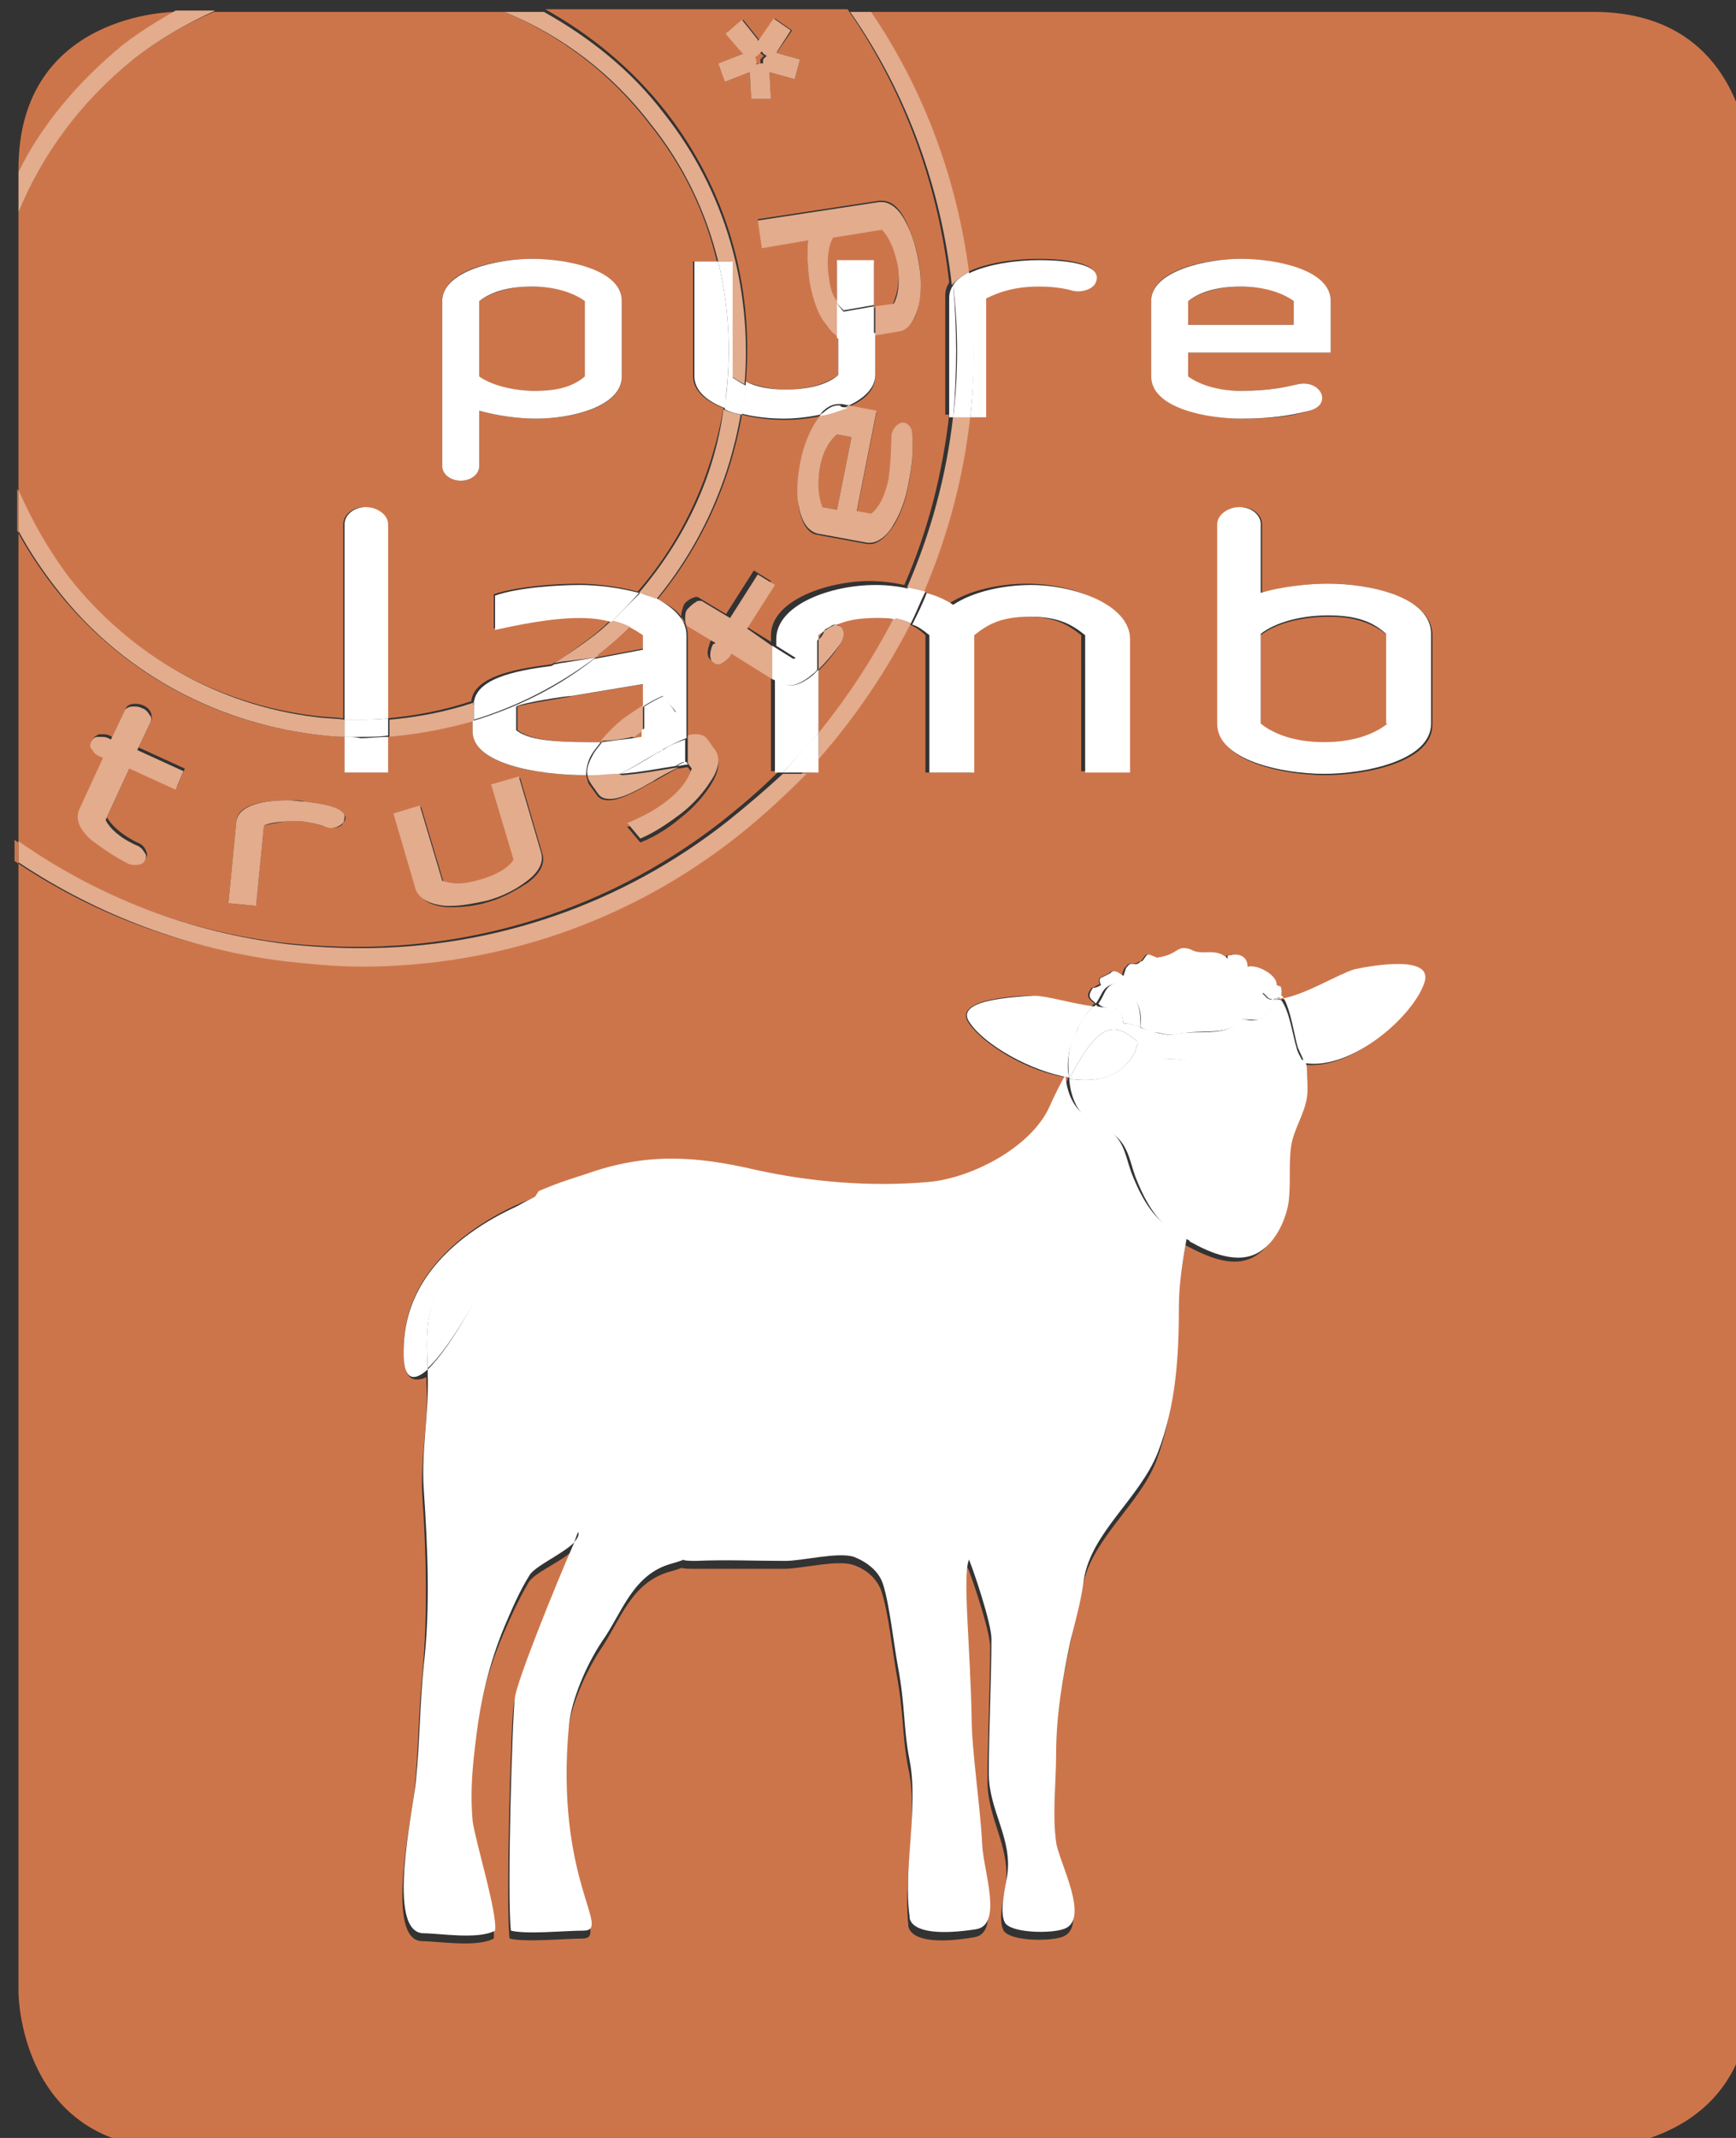<?xml version="1.0" encoding="utf-8"?>
<!-- Generator: Adobe Illustrator 22.1.0, SVG Export Plug-In . SVG Version: 6.00 Build 0)  -->
<svg version="1.1" id="Laag_1" xmlns="http://www.w3.org/2000/svg" xmlns:xlink="http://www.w3.org/1999/xlink" x="0px" y="0px"
	 viewBox="0 0 131.5 161.9" style="enable-background:new 0 0 131.5 161.9;" xml:space="preserve">
<rect x="0" y="0" width="131.5" height="161.9" fill="#333333" stroke="none"/>
<style type="text/css">
	.st0{fill:#CD754A;}
	.st1{fill:#E2AC8D;}
	.st2{fill:#FFFFFF;}
</style>
<g>
	<path class="st0" d="M48,55.9c0.2,0,0.5-0.1,0.7-0.1v-0.5c-0.2,0.1-0.4,0.3-0.6,0.5C48.1,55.8,48.1,55.9,48,55.9z"/>
	<path class="st0" d="M47,58.6c-0.1,0-0.1,0-0.2,0l0,0C46.9,58.6,46.9,58.6,47,58.6z"/>
	<path class="st0" d="M68,20c-0.2-1.5-0.8-2.2-1.2-2.7L63,18c-0.4,0.7-0.5,1.9-0.3,3.1c0.1,0.8,0.3,1.4,0.7,1.9v-3.1h2.8v3.4
		l1.4-0.2C67.9,22.4,68.2,21.5,68,20z"/>
	<path class="st0" d="M98,22.8c-0.8-0.7-2.2-1.1-4-1.1c-1.8,0-3.2,0.5-4,1.1v1.8h8V22.8z"/>
	<path class="st0" d="M95.5,48.1v6.8c1,0.8,2.6,1.4,4.8,1.4c2.2,0,3.8-0.6,4.8-1.4v-6.8c-1-0.8-2.3-1.4-4.4-1.4
		C98.4,46.7,96.5,47.3,95.5,48.1z"/>
	<path class="st0" d="M63.3,47.3c0.1,0,0.2,0,0.3,0.1c0.4,0.2,0.4,0.8,0.1,1.3c-0.5,0.8-1.1,1.5-1.7,2.1v4.8
		c2.3-2.7,4.2-5.6,5.7-8.7c-0.4-0.1-0.9-0.1-1.5-0.1C64.9,46.7,64,46.9,63.3,47.3z"/>
	<path class="st0" d="M62.4,47.8c-0.1,0.1-0.3,0.2-0.4,0.3v0.3C62.1,48.2,62.2,48,62.4,47.8C62.4,47.8,62.4,47.8,62.4,47.8z"/>
	<path class="st0" d="M45.1,49.8l3.7-0.7v-1.1c-0.3-0.2-0.6-0.4-1-0.6c-0.8,0.8-1.6,1.5-2.5,2.2C45.2,49.7,45.1,49.7,45.1,49.8z"/>
	<path class="st0" d="M62.1,35.5c-0.2,1.2-0.2,2.2,0.2,2.9l1.1,0.2l1.1-5.5l-1.1-0.2C62.8,33.4,62.3,34.3,62.1,35.5z"/>
	<path class="st0" d="M47.2,54.6c0.4-0.3,1-0.7,1.6-1.1v-1.7l-5.4,0.9c-0.3,0.1-3.7,0.6-4.2,0.8v1.8c1,0.7,2.6,0.9,5.6,0.9
		c0.2,0,0.5,0,0.8,0C46,55.6,46.6,55,47.2,54.6z"/>
	<path class="st0" d="M13.3,162.7h107.4c0,0,11.9,0,11.9-11.9V12.8c0,0,0-11.9-11.9-11.9H66c4,6.1,6.5,12.9,7.3,19.7
		c1.4-0.7,3.6-1,5.3-1c1.2,0,5,0.1,4.3,1.7c-0.2,0.6-1,0.8-1.8,0.6c-0.7-0.2-1.5-0.3-2.5-0.3c-1.8,0-3,0.4-4,0.9v9h-1.2
		c-0.5,4.5-1.7,9-3.5,13.3c0.8,0.2,1.5,0.6,2,0.9c1.5-1,3.8-1.5,5.9-1.5c3.4,0,7.5,1.5,7.5,4.1v10.1h-3.4V48.1c-1-0.8-2-1.4-4.2-1.4
		c-2.2,0-3.2,0.6-4.2,1.4v10.4h-3.4V48.1c-0.4-0.4-0.9-0.7-1.4-0.9c-1.8,3.7-4.1,7.2-7,10.3v1h-0.9c-1.6,1.7-3.3,3.3-5.2,4.7
		c-8.3,6.5-18.2,9.9-28.5,9.9c-1.9,0-3.8-0.1-5.8-0.4c-7.4-0.9-14.3-3.5-20.2-7.5v-1.6c6,4.2,12.9,6.9,20.4,7.8
		c1.9,0.2,3.7,0.3,5.6,0.3c10,0,19.7-3.3,27.7-9.6c1.5-1.2,2.9-2.4,4.2-3.7h-0.6v-7.1l-3.2-2l-0.1,0.2c-0.2,0.2-0.4,0.4-0.6,0.5
		c-0.1,0-0.2,0.1-0.3,0.1c-0.1,0-0.2,0-0.3-0.1c-0.2-0.1-0.3-0.3-0.3-0.6c0-0.2,0.1-0.5,0.2-0.8l0.1-0.2l-2-1.2
		c-0.2-0.1-0.3-0.3-0.3-0.6c0-0.2,0.1-0.5,0.2-0.8c0.1-0.2,0.4-0.4,0.6-0.5c0.1,0,0.2-0.1,0.3-0.1c0.1,0,0.2,0,0.3,0.1l2,1.2
		l2.1-3.3l1.3,0.8l-2.1,3.3l2.1,1.3v-0.5c0-2.6,4.2-4.1,7.5-4.1c0.8,0,1.7,0.1,2.6,0.3c1.8-4.1,2.9-8.5,3.4-12.9h-0.3v-9
		c0-0.4,0.1-0.7,0.3-1c-0.8-7.2-3.3-14.4-7.7-20.7H41.3c3.4,1.9,6.5,4.4,9.1,7.7c4.6,5.9,6.7,13.1,6.1,20.5c0.8,0.3,1.8,0.6,3,0.6
		c1.8,0,3.2-0.5,4-1.1v-3c-0.4-0.2-0.9-0.6-1.2-1.3c-0.4-0.8-0.8-1.9-1-3c-0.1-0.8-0.2-2-0.1-3l-3.5,0.6l-0.3-2.1l9.2-1.4
		c0.1,0,0.1,0,0.2,0c0.7,0,1.3,0.5,1.8,1.5c0.4,0.8,0.8,2,1,3.1c0.2,1.1,0.2,2.3,0,3.2c-0.2,1.2-0.7,1.9-1.5,2l-1.8,0.3v3.2
		c0,1-0.8,1.8-2,2.3l2.1,0.4l-1.5,7.6l1.1,0.2c0.4-0.4,1-1.2,1.3-2.6c0.3-1.5,0.3-2.3,0.2-3l0-0.1c0-0.7,0.4-1.2,0.9-1.2
		c0,0,0,0,0,0c0.3,0,0.6,0.2,0.7,0.9c0.1,1.2,0,2.3-0.3,3.8c-0.2,1.1-0.6,2.2-1.1,3c-0.6,0.9-1.2,1.4-1.8,1.4l-0.2,0l-3.8-0.7
		c-0.7-0.1-1.2-0.9-1.4-2.1c-0.1-0.9-0.1-2.1,0.1-3.2c0.2-1.1,0.6-2.2,1.1-3c0.2-0.3,0.3-0.5,0.5-0.7c-0.9,0.2-1.9,0.3-2.7,0.3
		c-1,0-2.2-0.1-3.3-0.4c-0.9,5.2-3.1,10-6.4,14c1.4,0.6,2.3,1.5,2.3,2.8v7.8c0.2-0.1,0.4-0.1,0.6-0.1c0.3,0,0.7,0.1,0.9,0.4l0.5,0.7
		c0.5,0.6,0.4,1.4-0.3,2.5c-0.5,0.8-1.3,1.7-2.2,2.4c-0.7,0.6-1.8,1.4-3.1,1.9l0,0l-1-1.2l0.1,0c1.1-0.5,2-1,3.1-1.8
		c1.1-0.9,1.6-1.8,1.7-2.3l-0.3-0.4c-0.2,0-0.5,0.1-0.8,0.1c-0.6,0.3-1.4,0.8-2,1.1c-0.4,0.2-0.7,0.4-0.9,0.5
		c-0.6,0.3-1.5,0.8-2.3,0.8c-0.4,0-0.7-0.1-0.9-0.4l-0.5-0.7c-0.2-0.2-0.2-0.5-0.3-0.8c-3.9,0-8.6-0.9-8.6-3.3v-0.8
		c-2.1,0.6-4.2,1-6.4,1.2v2.7h-3.3v-2.7c-0.8,0-1.6-0.1-2.4-0.2c-7.8-1-14.7-4.9-19.5-11c-1.1-1.4-2.1-2.9-2.9-4.4V37
		c1,2.4,2.2,4.6,3.9,6.7c4.6,5.9,11.2,9.6,18.6,10.5c0.7,0.1,1.5,0.1,2.2,0.2V39.7c0-0.7,0.7-1.3,1.6-1.3c0.9,0,1.7,0.6,1.7,1.3
		v14.7c2.2-0.2,4.3-0.6,6.4-1.3c0.2-2,3.8-2.5,6.1-2.8c0.9-0.5,1.7-1.1,2.5-1.7c0.7-0.5,1.3-1,1.9-1.6c-0.7-0.2-1.5-0.3-2.4-0.3
		c-2.3,0-5,0.5-6.4,0.9V45c1.8-0.6,4.7-0.8,6.4-0.8c1.3,0,3,0.2,4.5,0.6c3.4-3.9,5.6-8.7,6.5-13.9c-1.3-0.5-2.3-1.3-2.3-2.4v-8.7
		h1.8c-0.9-3.8-2.6-7.3-5.1-10.4c-2.9-3.8-6.7-6.7-11-8.5h-22C14.1,1.8,12,3,10.1,4.5c-4,3.1-6.9,7.2-8.7,11.6V13
		c1.9-3.6,4.5-6.8,7.9-9.5c1.3-1,2.6-1.9,4-2.6h0c0,0-11.9,0-11.9,11.9v138.1C1.4,150.8,1.4,162.7,13.3,162.7z M108.5,48.1v6.8
		c0,2.8-5,3.8-8.1,3.8s-8.1-1-8.1-3.8V39.7c0-0.7,0.8-1.3,1.7-1.3c0.9,0,1.6,0.6,1.6,1.3v5.2c1.6-0.5,3.6-0.7,5.1-0.7
		C103.9,44.2,108.5,45.3,108.5,48.1z M87.2,22.8c0-2.4,4.2-3.2,6.8-3.2c2.6,0,6.8,0.9,6.8,3.2v3.9H90v1.8c0.9,0.7,2.2,1.1,4,1.1
		c2.2,0,3.4-0.3,4.3-0.5c1.7-0.4,2.6,1.5,0.9,2c-1.6,0.5-3,0.6-5.2,0.6c-2.6,0-6.8-0.9-6.8-3.2V22.8z M30.6,101.6
		C31,93.6,41,90.5,41,90.5l0,0c1.6-0.7,3-1,3.6-1.3c4.5-1.6,8.2-1.3,12.9-0.3c4.1,0.9,8.8,1.3,13.1,0.9c3.2-0.3,7.7-2.6,9.1-5.7
		c0.4-0.9,0.8-1.7,1.2-2.4c0,0,0,0,0-0.1c-3-0.4-6.4-2.5-7.5-4.1c-1.3-1.8,3.3-2.1,4.8-2.1c1,0,2.9,0.6,4.5,0.8c0,0,0-0.1,0.1-0.1
		c0,0,0.1-0.1,0.1-0.1c-0.3-0.3-0.8-0.5-0.2-1.2c0.5-0.1,0.5-0.5,0.7,0c-0.1-0.2-0.3-0.7,0-0.8l0.6-0.3c0.3-0.4,0.8,0.1,1,0.2
		c0-0.3,0.2-0.7,0.3-0.7c0.3-0.5,0.6,0,1-0.4c0.2,0.1,0.4-0.6,0.6-0.5c0-0.1,0.7,0.3,0.7,0.2c1.7-0.1,1.5-0.9,2.5-0.6
		c0.8,0.5,1.8-0.2,2.8,0.7c-0.1-0.4,0.2-0.2,0.3-0.3c0.7-0.1,1.1,0.3,1.2,0.9c0.8-0.2,2.3,0.7,2.2,1.4l0.3,0.1
		c0.1,0.2,0.1,0.7,0,0.9c0,0,0.1,0.1,0.1,0.1c1.7-0.3,4.2-1.8,5.4-2.2c1.5-0.3,6-1.1,5.3,1c-0.8,2.5-5.4,6.7-9.1,6.1
		c0.1,0.2,0.1,0.4,0.1,0.7c0,0.7,0.1,1.4,0,2.1c-0.2,1.3-1,2.4-1.2,3.7c-0.2,1.4,0.1,2.9-0.2,4.3c-0.2,1.3-0.9,2.9-2.2,3.7
		c-1.6,1-3.6,0.1-5.3-0.8c-0.3,1.7-0.6,3.5-0.6,5.2c0,3.7-0.3,7.6-1.6,11.1c-1.3,3.4-5,6-5.6,9.6c-0.3,1.6-0.7,3-1,4.6
		c-0.6,2.8-1.1,5.7-1.1,8.6c0,2.2-0.3,4.5,0,6.7c0.2,1.5,2.7,5.9,0.5,6.6c-1,0.3-3.6,0.3-4.3-0.4c-0.6-0.7,0-3,0.1-3.7
		c0.3-2.8-1.4-4.9-1.4-7.7c0-3.1,0.2-7,0.2-10.2c0-1.2-1.4-5.3-1.7-6c-0.5,1.1,0.1,6.6,0.2,12c0,2.5,0.7,7.1,0.8,9.6
		c0.1,2,1.5,6.1-0.5,6.4c-5.3,0.9-5-1-5-1c-0.4-3.5,0.8-8.3,0-11.8c-0.5-2.6-0.3-4-0.9-7.2c-0.3-1.7-0.6-4.5-1.1-6.1
		c-0.3-1-1.2-1.8-2.2-2.1c-1.2-0.4-3.9,0.3-5.2,0.3c-2.3,0-4.5,0-6.8,0c-1.1,0-1-0.1-0.9-0.1c0,0-0.2,0.1-0.9,0.3
		c-3,0.8-3.8,3.7-5.3,5.9c-1.2,1.8-2.3,4.4-2.5,6.3c-1.1,11.8,3.3,15.6,1.1,15.6c-1.3,0-4.3,0.3-5.5,0c-0.3-2.6,0.1-16.1,0.3-17.6
		c0.1-1.2,3.1-8.5,4.5-11.8c-0.9,0.9-3,1.7-3.4,2.5c-0.8,1.4-1.3,2.5-1.9,3.9c-1.2,2.8-1.9,5.7-2.1,8.1c-0.3,2.3-0.5,4.2-0.3,6.6
		c0.1,1.5,1.9,7,1.7,8.3c-1.3,0.7-4.2,0.2-5.4,0.2c-2.9,0-0.8-9.4-0.6-11.5c0.3-2.9,0.3-5.9,0.6-8.8c0.4-4.4,0.3-8.9,0-13.3
		c-0.2-2.9,0.5-5.8,0.3-8.7c0-0.1,0-0.3,0-0.4C31.3,104.7,30.4,104.6,30.6,101.6z M60.2,6l-1.8-0.5l0,0l0,0l0,0l-0.1,0v0l0,0.1
		l0.1,1.9l-1.5,0l-0.1-1.9l0,0l0-0.1l-0.1,0l-1.8,0.7l-0.5-1.4l1.8-0.7l0.1,0L56.2,4l-1.1-1.5l0-0.1l1.2-0.9l1.2,1.5l0,0.1l0.1-0.1
		l1.1-1.6l1.3,0.9l-1.1,1.6L58.7,4l0.1,0l0,0l1.8,0.5L60.2,6z M31.9,61.1l1.7,5.7c0.3,0.1,0.7,0.2,1.2,0.2c0.5,0,1-0.1,1.7-0.3
		c1.4-0.4,2.1-1,2.5-1.5l-1.7-5.7l2.1-0.6l1.7,5.8c0.2,0.7-0.2,1.5-1.2,2.2c-0.8,0.5-1.8,1.1-2.9,1.4c-0.9,0.3-2,0.4-2.8,0.4
		c-0.1,0-0.2,0-0.3,0c-1.2-0.1-2-0.5-2.2-1.2l-1.7-5.8L31.9,61.1z M17.9,62.2c0.1-1.3,2.1-1.6,3.9-1.6c0.5,0,0.9,0,1.3,0.1
		c0.8,0.1,2.7,0.3,3,1c0.1,0.2,0.1,0.4-0.1,0.6c-0.1,0.3-0.5,0.4-0.9,0.4c-0.2,0-0.3,0-0.5-0.1c-0.6-0.2-1.1-0.3-1.7-0.4
		c-0.3,0-0.5,0-0.8,0c-0.9,0-1.5,0.2-2.1,0.3l-0.6,6.1l-2.1-0.2L17.9,62.2z M6.1,61.2l1.8-3.9l-0.2-0.1c-0.3-0.1-0.5-0.3-0.6-0.5
		C7,56.5,6.9,56.2,7,56c0.1-0.2,0.3-0.3,0.5-0.4c0.1,0,0.1,0,0.2,0c0.2,0,0.4,0,0.6,0.1l0.2,0.1l1-2.1c0.1-0.3,0.4-0.4,0.7-0.4
		c0.2,0,0.4,0,0.6,0.1c0.3,0.1,0.5,0.3,0.6,0.5c0.1,0.2,0.1,0.4,0.1,0.6l-1,2.1l3.5,1.6l-0.6,1.4l-3.5-1.6l-1.8,3.9
		c0.3,0.5,0.9,1.2,2.3,1.9c0.3,0.1,0.5,0.3,0.6,0.5c0.1,0.2,0.2,0.4,0.1,0.6c-0.1,0.3-0.4,0.4-0.7,0.4c-0.2,0-0.4,0-0.6-0.1
		c-1-0.5-2-1.1-2.7-1.8C6.1,62.7,5.8,61.9,6.1,61.2z M33.5,22.8c0-2.4,4.2-3.2,6.8-3.2c2.6,0,6.8,0.9,6.8,3.2v5.7
		c0,2.4-3.9,3.2-6.5,3.2c-1.3,0-3-0.2-4.3-0.6v4.2c0,0.6-0.6,1.1-1.4,1.1c-0.8,0-1.4-0.5-1.4-1.1V22.8z"/>
	<path class="st0" d="M44.3,28.5v-5.7c-0.8-0.7-2.2-1.1-4-1.1c-1.8,0-3.2,0.5-4,1.1v5.7c0.9,0.7,2.4,1.1,4.3,1.1
		C42.4,29.7,43.5,29.2,44.3,28.5z"/>
	<path class="st0" d="M57.9,4.2l-0.1,0l0,0l-0.1-0.1l0,0c-0.1-0.1-0.2-0.1-0.2-0.2c0,0.1-0.1,0.2-0.2,0.2c-0.1,0.1-0.2,0.1-0.3,0.2
		c0.1,0.1,0.1,0.2,0.1,0.3l0,0.2v0.1l0,0l0,0c0.1,0,0.2-0.1,0.3-0.1l0,0l0,0l0.1,0l0.1,0l0,0l0,0l0-0.1l0-0.2l0.1-0.1L57.9,4.2
		L57.9,4.2L57.9,4.2z"/>
	<path class="st1" d="M62,55.5v2c2.8-3.2,5.1-6.6,7-10.3c-0.4-0.2-0.8-0.3-1.3-0.4C66.1,49.9,64.2,52.8,62,55.5z"/>
	<path class="st1" d="M68.7,44.5c0.4,0.1,0.9,0.2,1.3,0.3c1.8-4.2,3-8.7,3.5-13.3h-1.3C71.7,36,70.5,40.4,68.7,44.5z"/>
	<path class="st1" d="M73.4,20.6C72.5,13.7,70.1,7,66,0.9h-1.6c4.4,6.3,6.9,13.5,7.7,20.7C72.4,21.2,72.9,20.9,73.4,20.6z"/>
	<path class="st1" d="M55.1,62.2c-8,6.3-17.7,9.6-27.7,9.6c-1.9,0-3.7-0.1-5.6-0.3c-7.5-0.9-14.4-3.6-20.4-7.8v1.6
		c6,4,12.9,6.6,20.2,7.5c1.9,0.2,3.8,0.4,5.8,0.4c10.3,0,20.3-3.4,28.5-9.9c1.9-1.5,3.6-3.1,5.2-4.7h-1.8C58,59.8,56.6,61,55.1,62.2
		z"/>
	<path class="st1" d="M48.4,44.9c0.5,0.1,0.9,0.3,1.3,0.5c3.3-4,5.5-8.8,6.4-14c-0.4-0.1-0.9-0.2-1.3-0.4
		C54.1,36.2,51.8,40.9,48.4,44.9z"/>
	<path class="st1" d="M49.3,9.4c2.5,3.1,4.2,6.7,5.1,10.4h1v8.7c0.3,0.2,0.6,0.4,1,0.6c0.6-7.4-1.5-14.7-6.1-20.5
		c-2.5-3.3-5.7-5.8-9.1-7.7h-3C42.6,2.7,46.4,5.6,49.3,9.4z"/>
	<path class="st1" d="M35.9,53.2c-2.1,0.7-4.2,1.1-6.4,1.3v1.3c2.2-0.2,4.3-0.6,6.4-1.2v-1.2C35.8,53.3,35.9,53.2,35.9,53.2z"/>
	<path class="st1" d="M45.1,49.8c0.1-0.1,0.2-0.1,0.2-0.2c0.9-0.7,1.7-1.4,2.5-2.2c-0.4-0.2-0.9-0.4-1.4-0.5
		c-0.6,0.6-1.2,1.1-1.9,1.6c-0.8,0.6-1.7,1.2-2.5,1.7c0.2,0,0.4-0.1,0.6-0.1L45.1,49.8z"/>
	<path class="st1" d="M23.9,54.3c-7.4-0.9-14-4.7-18.6-10.5c-1.6-2.1-2.9-4.4-3.9-6.7v3.1c0.8,1.5,1.8,3,2.9,4.4
		C9,50.7,16,54.6,23.7,55.6c0.8,0.1,1.6,0.2,2.4,0.2v-1.3C25.4,54.4,24.6,54.4,23.9,54.3z"/>
	<path class="st1" d="M1.4,13v3.1c1.8-4.4,4.7-8.4,8.7-11.6c1.9-1.5,4-2.7,6.2-3.7h-3c-1.4,0.8-2.7,1.6-4,2.6
		C5.9,6.2,3.2,9.4,1.4,13z"/>
	<path class="st1" d="M58.8,4L58.8,4L58.8,4l1.1-1.7l-1.3-0.9l-1.1,1.6l-0.1,0.1l0-0.1l-1.2-1.5L55,2.5l0,0.1L56.2,4l0.1,0.1l-0.1,0
		l-1.8,0.7l0.5,1.4l1.8-0.7l0.1,0l0,0.1l0,0l0.1,1.9l1.5,0l-0.1-1.9l0-0.1v0l0.1,0l0,0l0,0l0,0L60.2,6l0.4-1.5L58.8,4L58.8,4z
		 M57.9,4.4l-0.1,0.1l0,0.2l0,0.1l0,0l0,0l-0.1,0l-0.1,0l0,0l0,0c-0.1,0-0.2,0-0.3,0.1l0,0l0,0V4.8l0-0.2c0-0.1-0.1-0.2-0.1-0.3
		c0.1,0,0.2-0.1,0.3-0.2c0.1-0.1,0.2-0.2,0.2-0.2c0.1,0.1,0.1,0.2,0.2,0.2l0,0l0.1,0.1l0,0l0.1,0l0,0l0,0L57.9,4.4z"/>
	<path class="st1" d="M9.7,65.4c0.2,0.1,0.4,0.1,0.6,0.1c0.3,0,0.6-0.1,0.7-0.4c0.1-0.2,0.1-0.4-0.1-0.6c-0.1-0.2-0.3-0.4-0.6-0.5
		c-1.3-0.6-2-1.3-2.3-1.9l1.8-3.9l3.5,1.6l0.6-1.4l-3.5-1.6l1-2.1c0.1-0.2,0.1-0.4-0.1-0.6c-0.1-0.2-0.3-0.4-0.6-0.5
		c-0.2-0.1-0.4-0.1-0.6-0.1c-0.3,0-0.6,0.1-0.7,0.4l-1,2.1l-0.2-0.1c-0.2-0.1-0.4-0.1-0.6-0.1c-0.1,0-0.1,0-0.2,0
		c-0.3,0-0.4,0.2-0.5,0.4c-0.1,0.2-0.1,0.4,0.1,0.6c0.1,0.2,0.3,0.4,0.6,0.5l0.2,0.1l-1.8,3.9c-0.3,0.7,0,1.5,0.9,2.3
		C7.7,64.2,8.7,64.9,9.7,65.4z"/>
	<path class="st1" d="M20,62.5c0.5-0.2,1.2-0.3,2.1-0.3c0.2,0,0.5,0,0.8,0c0.6,0.1,1.2,0.2,1.7,0.4c0.2,0.1,0.3,0.1,0.5,0.1
		c0.4,0,0.7-0.2,0.9-0.4c0.1-0.2,0.1-0.4,0.1-0.6c-0.3-0.7-2.2-0.9-3-1c-0.4,0-0.8-0.1-1.3-0.1c-1.7,0-3.7,0.3-3.9,1.6l-0.6,6.2
		l2.1,0.2L20,62.5z"/>
	<path class="st1" d="M62.8,21.1c-0.2-1.2-0.1-2.4,0.3-3.1l3.7-0.6c0.4,0.4,0.9,1.2,1.2,2.7c0.2,1.4,0,2.4-0.3,2.9l-1.4,0.2v2.2
		l1.8-0.3c0.7-0.1,1.2-0.8,1.5-2c0.2-0.9,0.2-2.1,0-3.2c-0.2-1.1-0.5-2.2-1-3.1c-0.5-1-1.2-1.5-1.8-1.5c-0.1,0-0.1,0-0.2,0l-9.2,1.4
		l0.3,2.1l3.5-0.6c-0.1,1,0,2.2,0.1,3c0.2,1.1,0.5,2.2,1,3c0.4,0.6,0.8,1.1,1.2,1.3v-2.6C63.1,22.5,62.9,21.9,62.8,21.1z"/>
	<path class="st1" d="M33.8,68.6c0.1,0,0.2,0,0.3,0c0.9,0,1.9-0.2,2.8-0.4c1.1-0.3,2.1-0.8,2.9-1.4c1-0.7,1.4-1.5,1.2-2.2l-1.7-5.8
		l-2.1,0.6l1.7,5.7c-0.3,0.5-1.1,1.1-2.5,1.5c-0.7,0.2-1.2,0.3-1.7,0.3c-0.5,0-0.9-0.1-1.2-0.2l-1.7-5.7l-2,0.6l1.7,5.8
		C31.8,68.1,32.6,68.5,33.8,68.6z"/>
	<path class="st1" d="M61.7,32.1c-0.5,0.8-0.9,1.9-1.1,3c-0.2,1.1-0.3,2.3-0.1,3.2c0.2,1.2,0.7,1.9,1.4,2.1l3.8,0.7l0.2,0
		c0.6,0,1.3-0.5,1.8-1.4c0.5-0.8,0.9-1.9,1.1-3c0.3-1.5,0.4-2.5,0.3-3.8c0-0.6-0.4-0.9-0.7-0.9c0,0,0,0,0,0c-0.4,0-0.9,0.5-0.9,1.2
		l0,0.1c0,0.6,0,1.5-0.2,3c-0.3,1.4-0.8,2.2-1.3,2.6l-1.1-0.2l1.5-7.6l-2.1-0.4c-0.6,0.3-1.4,0.5-2.1,0.6
		C62,31.7,61.8,31.9,61.7,32.1z M63.4,38.6l-1.1-0.2c-0.3-0.7-0.4-1.7-0.2-2.9c0.2-1.2,0.7-2.1,1.3-2.6l1.1,0.2L63.4,38.6z"/>
	<path class="st1" d="M63.7,48.7c0.3-0.5,0.3-1.1-0.1-1.3c-0.1,0-0.2-0.1-0.3-0.1c-0.3,0.1-0.6,0.3-0.9,0.5c0,0,0,0,0,0.1
		c-0.1,0.2-0.2,0.4-0.4,0.5v2.3C62.6,50.1,63.2,49.4,63.7,48.7z"/>
	<path class="st1" d="M56.6,47.6l2.1-3.3l-1.3-0.8l-2.1,3.3l-2-1.2c-0.1-0.1-0.2-0.1-0.3-0.1c-0.1,0-0.2,0-0.3,0.1
		c-0.2,0.1-0.4,0.3-0.6,0.5c-0.2,0.2-0.2,0.5-0.2,0.8c0,0.3,0.1,0.5,0.3,0.6l2,1.2L54,48.8c-0.1,0.2-0.2,0.5-0.2,0.8
		c0,0.3,0.1,0.5,0.3,0.6c0.1,0.1,0.2,0.1,0.3,0.1c0.1,0,0.2,0,0.3-0.1c0.2-0.1,0.4-0.3,0.6-0.5l0.1-0.2l3.2,2v-2.5L56.6,47.6z"/>
	<path class="st1" d="M48.1,55.8c0.2-0.2,0.4-0.3,0.6-0.5v-1.9c-0.6,0.4-1.2,0.8-1.6,1.1c-0.6,0.5-1.1,1-1.6,1.6
		c0.7,0,1.6-0.1,2.4-0.3C48.1,55.9,48.1,55.8,48.1,55.8z"/>
	<path class="st1" d="M52.1,57.8l0.3,0.4c-0.2,0.6-0.6,1.4-1.7,2.3c-1.1,0.9-2,1.3-3.1,1.8l-0.1,0l1,1.2l0,0
		c1.2-0.5,2.3-1.3,3.1-1.9c0.9-0.7,1.7-1.6,2.2-2.4c0.7-1,0.8-1.9,0.3-2.5l-0.5-0.7c-0.2-0.3-0.5-0.4-0.9-0.4c-0.2,0-0.4,0-0.6,0.1
		L52.1,57.8C52.1,57.8,52.1,57.8,52.1,57.8z"/>
	<path class="st1" d="M46.8,58.6L46.8,58.6c-0.7,0-1.4,0-2,0c-0.1,0-0.2,0-0.3,0c0,0.3,0.1,0.5,0.3,0.8l0.5,0.7
		c0.2,0.3,0.5,0.4,0.9,0.4c0.8,0,1.7-0.5,2.3-0.8c0.2-0.1,0.5-0.3,0.9-0.5c0.6-0.4,1.4-0.8,2-1.1c-1.3,0.2-2.8,0.5-4.3,0.6
		C46.9,58.6,46.9,58.6,46.8,58.6z"/>
	<path class="st2" d="M51.9,118.4C51.9,118.4,51.9,118.4,51.9,118.4L51.9,118.4z"/>
	<path class="st2" d="M43.9,116.2c-0.1,0.2-0.2,0.5-0.3,0.8C43.8,116.8,43.9,116.5,43.9,116.2z"/>
	<path class="st2" d="M32.4,103.7c0,0.1,0,0.3,0,0.4c0.1,2.9-0.5,5.8-0.3,8.7c0.3,4.4,0.5,9,0,13.3c-0.3,2.9-0.3,5.9-0.6,8.8
		c-0.2,2.1-2.3,11.5,0.6,11.5c1.2,0,4.1,0.5,5.4-0.2c0.2-1.3-1.5-6.8-1.7-8.3c-0.2-2.4,0-4.2,0.3-6.6c0.3-2.4,0.9-5.2,2.1-8.1
		c0.6-1.4,1.1-2.6,1.9-3.9c0.4-0.7,2.5-1.6,3.4-2.5c0.1-0.3,0.2-0.6,0.3-0.8c0.1,0.3-0.1,0.5-0.3,0.8c-1.4,3.2-4.4,10.6-4.5,11.8
		c-0.2,1.5-0.6,15.1-0.3,17.6c1.2,0.3,4.1,0,5.5,0c2.2,0-2.2-3.8-1.1-15.6c0.2-1.9,1.3-4.5,2.5-6.3c1.5-2.1,2.3-5.1,5.3-5.9
		c0.7-0.2,0.9-0.3,0.9-0.3c0,0,0,0,0,0c0,0-0.2,0.1,0.9,0.1c2.3-0.1,4.5,0,6.8,0c1.3,0,4-0.7,5.2-0.3c1,0.4,1.9,1.1,2.2,2.1
		c0.5,1.6,0.8,4.5,1.1,6.1c0.6,3.2,0.4,4.6,0.9,7.2c0.7,3.5-0.5,8.3,0,11.8c0,0-0.3,1.8,5,1c2.1-0.3,0.6-4.4,0.5-6.4
		c-0.1-2.5-0.8-7.2-0.8-9.6c-0.1-5.4-0.7-10.8-0.2-12c0.3,0.7,1.7,4.8,1.7,6c0,3.1-0.2,7-0.2,10.2c0,2.8,1.8,4.9,1.4,7.7
		c-0.1,0.7-0.7,3-0.1,3.7c0.7,0.7,3.4,0.7,4.3,0.4c2.2-0.6-0.3-5.1-0.5-6.6c-0.3-2.2,0-4.5,0-6.7c0-2.9,0.5-5.8,1.1-8.6
		c0.4-1.6,0.8-3,1-4.6c0.6-3.6,4.2-6.1,5.6-9.6c1.4-3.6,1.6-7.4,1.6-11.1c0-1.7,0.3-3.5,0.6-5.2c-0.5-0.3-1-0.6-1.5-0.9
		c-1.3-0.8-2.2-2.7-2.7-4c-0.4-1.1-0.5-2.2-1.5-3.1c-0.6-0.5-1.5-0.8-2.1-1.3c-0.9-0.7-1.3-1.8-1.4-3c-0.4,0.7-0.8,1.5-1.2,2.4
		c-1.4,3.1-5.9,5.4-9.1,5.7c-4.4,0.4-9,0-13.1-0.9c-4.7-1.1-8.4-1.3-12.9,0.3c-0.6,0.2-2,0.6-3.6,1.3l-4.1,6.4
		C36.9,96.9,34.3,101.9,32.4,103.7z"/>
	<path class="st2" d="M95.4,77.2c-0.3,0.1-0.7,0.1-1.1,0H94c-0.9,1.2-2.7,0.9-4.2,1c-1.1,0.1-0.9,0.3-2.2,0
		c-0.4-0.1-0.9-0.3-1.3-0.4c0,0.4-0.1,0.8-0.2,1.1c0.7,0.6,1.5,1.3,2.6,1.3c4.5,0,1.2,4.6,1.7,8c0.2,1.9,0,3.8-0.3,5.8
		c1.6,0.9,3.7,1.8,5.3,0.8c1.3-0.8,2-2.5,2.2-3.7c0.2-1.4,0-2.9,0.2-4.3c0.2-1.3,1-2.4,1.2-3.7c0.1-0.7,0-1.4,0-2.1
		c0-0.3-0.1-0.5-0.1-0.7c-0.8-0.1-1.6-0.5-2.2-1.2C96.3,79,95.7,78.1,95.4,77.2z"/>
	<path class="st2" d="M96.3,75.6C96.3,75.6,96.3,75.7,96.3,75.6c0.2,0.1,0.5,0.1,0.8,0c0,0-0.1-0.1-0.1-0.1c0,0,0,0,0,0.1
		C96.8,75.6,96.5,75.6,96.3,75.6z"/>
	<path class="st2" d="M84.2,76.4c-0.3-0.1-0.7-0.1-1.1-0.2c0,0,0-0.1-0.1-0.1c0,0-0.1,0.1-0.1,0.1c0,0,0,0.1-0.1,0.1
		C83.3,76.3,83.8,76.4,84.2,76.4z"/>
	<path class="st2" d="M80.9,81.7C80.9,81.7,80.9,81.7,80.9,81.7C81,81.7,81,81.7,80.9,81.7C81,81.7,80.9,81.7,80.9,81.7z"/>
	<path class="st2" d="M82.4,84.7c0.6,0.5,1.5,0.8,2.1,1.3c1,0.9,1.1,2,1.5,3.1c0.5,1.3,1.4,3.2,2.7,4c0.4,0.2,0.9,0.6,1.5,0.9
		c0.3-2,0.6-3.9,0.3-5.8c-0.4-3.5,2.8-8-1.7-8c-1.1,0-1.9-0.7-2.6-1.3c-0.1,0.4-0.2,0.7-0.3,0.9C84.9,81.6,83,82,81,81.7
		c0,0,0,0,0,0.1C81.1,82.9,81.5,84.1,82.4,84.7z"/>
	<path class="st2" d="M98.3,79.3c0.2,0.5,0.4,0.8,0.5,1.2c3.6,0.6,8.3-3.6,9.1-6.1c0.7-2.1-3.9-1.3-5.3-1c-1.3,0.4-3.7,1.9-5.4,2.2
		c0,0,0.1,0.1,0.1,0.1C97.8,76.7,98,78.2,98.3,79.3z"/>
	<path class="st2" d="M96.3,75.7c0.1,0.5,0.1,1-0.6,1.1c0,0.2-0.2,0.4-0.4,0.4c0.3,0.9,0.9,1.8,1.2,2.1c0.7,0.7,1.4,1,2.2,1.2
		c-0.1-0.4-0.4-0.7-0.5-1.2c-0.3-1-0.5-2.6-1.1-3.5c0,0-0.1-0.1-0.1-0.1C96.8,75.7,96.6,75.7,96.3,75.7z"/>
	<path class="st2" d="M81,79.6c0.1-0.5,0.4-1,0.6-1.6c0.3-0.8,0.6-1.1,1.2-1.8c-1.6-0.2-3.5-0.8-4.5-0.8c-1.5,0.1-6.2,0.3-4.8,2.1
		c1.1,1.6,4.5,3.6,7.5,4.1C80.8,80.9,80.9,80.2,81,79.6z"/>
	<path class="st2" d="M86.2,78.9c0.1-0.3,0.1-0.7,0.2-1.1c-0.4-0.2-0.9-0.3-1.3-0.3c-0.1-0.9-0.3-1.1-0.9-1.2c-0.4,0-0.9,0-1.4-0.1
		c-0.6,0.7-0.9,0.9-1.2,1.8c-0.2,0.5-0.5,1-0.6,1.6c-0.1,0.6-0.1,1.3,0,2.1c0,0,0,0,0,0C83.5,76.8,84.7,77.7,86.2,78.9z"/>
	<path class="st2" d="M81,81.7c2.1,0.3,3.9-0.1,4.9-1.9c0.1-0.2,0.2-0.5,0.3-0.9C84.7,77.7,83.5,76.8,81,81.7z"/>
	<path class="st2" d="M84.7,74.4c1.2-0.3,2.3-0.7,3.5-1c1.1-0.3,2.6-0.4,3.7-0.2c1.2,0.2,1.9,1,3,1.4c0.8,0.2,1.6,0.5,2.1,1
		c0.1-0.3,0.1-0.7,0-0.9l-0.3-0.1c0.1-0.7-1.4-1.6-2.2-1.4c0-0.6-0.4-1-1.2-0.9c-0.1,0.1-0.4-0.1-0.3,0.3c-0.9-0.9-2-0.2-2.8-0.7
		c-1.1-0.4-0.9,0.4-2.5,0.6c0,0.1-0.7-0.3-0.7-0.2c-0.2-0.1-0.4,0.6-0.6,0.5c-0.4,0.5-0.7-0.1-1,0.4c-0.1,0-0.2,0.4-0.3,0.7
		c-0.2-0.1-0.7-0.6-1-0.2L83.5,74c-0.4,0.1-0.1,0.6,0,0.8c-0.1-0.4-0.2,0-0.7,0c-0.6,0.8,0,0.9,0.2,1.2
		C83.6,75.2,83.4,74.7,84.7,74.4z"/>
	<path class="st2" d="M84.2,76.4c0.4,0,0.8-0.1,1.1-0.3l0.3-0.5c0.7,0.1,0.9,1.2,0.8,2.2c0.5,0.2,0.9,0.4,1.3,0.4
		c1.3,0.3,1.1,0.1,2.2,0c1.5-0.2,3.2,0.2,4.2-1h0.3c0.4,0,0.8,0.1,1.1,0c-0.3-0.9-0.4-1.8,0.2-2l0.4,0.4c0.1,0,0.2,0.1,0.4,0.1
		c0,0,0,0,0-0.1c0.2,0,0.5-0.1,0.7,0c0,0,0,0,0-0.1c-0.5-0.5-1.3-0.8-2.1-1c-1.1-0.3-1.9-1.2-3-1.4c-1.1-0.2-2.7,0-3.7,0.2
		c-1.2,0.3-2.3,0.7-3.5,1c-1.3,0.3-1.1,0.9-1.7,1.7c0,0,0.1,0.1,0.1,0.1C83.5,76.3,83.9,76.3,84.2,76.4z"/>
	<path class="st2" d="M95.8,76.8c0.6-0.1,0.6-0.6,0.6-1.1c-0.1,0-0.2,0-0.4-0.1l-0.4-0.4c-0.6,0.3-0.5,1.1-0.2,2
		C95.6,77.1,95.7,77,95.8,76.8z"/>
	<path class="st2" d="M85.6,75.5l-0.3,0.5c-0.3,0.2-0.6,0.3-1.1,0.3c0.5,0.1,0.8,0.3,0.9,1.2c0.4,0,0.8,0.1,1.3,0.3
		C86.4,76.7,86.3,75.7,85.6,75.5z"/>
	<path class="st2" d="M32.4,103.7c-0.1-2.2-0.2-4.2,0.9-6.3c1.9-3.7,5.2-5.7,7.8-6.8l0,0c0,0-10.1,3-10.5,11.1
		C30.4,104.6,31.3,104.7,32.4,103.7z"/>
	<path class="st2" d="M33.3,97.3c-1.1,2.1-1,4.2-0.9,6.3c1.9-1.7,4.5-6.8,4.5-6.8l4.1-6.4C38.4,91.6,35.2,93.6,33.3,97.3z"/>
	<path class="st2" d="M72.2,21.6c-0.2,0.3-0.3,0.6-0.3,1v9h0.3C72.5,28.3,72.5,24.9,72.2,21.6z"/>
	<path class="st2" d="M54.4,19.8h-1.8v8.7c0,1.1,1,1.9,2.3,2.4c0.1-0.3,0.1-0.7,0.1-1C55.4,26.5,55.2,23.1,54.4,19.8z"/>
	<path class="st2" d="M56.1,31.3c1.1,0.3,2.3,0.4,3.3,0.4c0.8,0,1.8-0.1,2.7-0.3c0.4-0.5,0.9-0.8,1.4-0.8c0.1,0,0.2,0,0.3,0l0.5,0.1
		c1.1-0.5,2-1.3,2-2.3v-3.2l-2,0.3l-0.2,0c-0.2,0-0.4-0.1-0.6-0.1v3c-0.8,0.7-2.2,1.1-4,1.1c-1.2,0-2.2-0.2-3-0.6
		c0,0.3-0.1,0.7-0.1,1C56.3,30.5,56.2,30.9,56.1,31.3z"/>
	<path class="st2" d="M94,31.7c2.2,0,3.6-0.2,5.2-0.6c1.8-0.5,0.8-2.4-0.9-2c-0.9,0.2-2.1,0.5-4.3,0.5c-1.8,0-3.2-0.5-4-1.1v-1.8
		h10.8v-3.9c0-2.4-4.2-3.2-6.8-3.2c-2.6,0-6.8,0.9-6.8,3.2v5.7C87.2,30.9,91.4,31.7,94,31.7z M90,22.8c0.9-0.7,2.2-1.1,4-1.1
		c1.8,0,3.2,0.5,4,1.1v1.8h-8V22.8z"/>
	<path class="st2" d="M63.4,19.8v3.1c0.1,0.2,0.3,0.4,0.5,0.6l2.3-0.4v-3.4H63.4z"/>
	<path class="st2" d="M73.5,31.6h1.2v-9c1-0.5,2.2-0.9,4-0.9c0.9,0,1.8,0.1,2.5,0.3c0.7,0.2,1.6-0.1,1.8-0.6
		c0.7-1.6-3.1-1.7-4.3-1.7c-1.7,0-3.9,0.3-5.3,1C73.8,24.3,73.9,27.9,73.5,31.6z"/>
	<path class="st2" d="M34.9,36.4c0.8,0,1.4-0.5,1.4-1.1v-4.2c1.4,0.4,3,0.6,4.3,0.6c2.7,0,6.5-0.9,6.5-3.2v-5.7
		c0-2.4-4.2-3.2-6.8-3.2c-2.6,0-6.8,0.9-6.8,3.2v12.5C33.5,35.9,34.1,36.4,34.9,36.4z M36.3,22.8c0.9-0.7,2.2-1.1,4-1.1
		c1.8,0,3.2,0.5,4,1.1v5.7c-0.8,0.7-1.9,1.1-3.7,1.1c-1.9,0-3.5-0.5-4.3-1.1V22.8z"/>
	<path class="st2" d="M72.2,21.6c0.4,3.3,0.4,6.7,0,10h1.3c0.4-3.6,0.4-7.3-0.1-11C72.9,20.9,72.4,21.2,72.2,21.6z"/>
	<path class="st2" d="M55.4,19.8h-1c0.8,3.3,1,6.7,0.6,10.2c0,0.3-0.1,0.7-0.1,1c0.4,0.2,0.8,0.3,1.3,0.4c0.1-0.4,0.1-0.8,0.2-1.2
		c0-0.3,0.1-0.7,0.1-1c-0.4-0.2-0.7-0.4-1-0.6V19.8z"/>
	<path class="st2" d="M64.2,25.7l2-0.3v-2.2l-2.3,0.4c-0.2-0.2-0.3-0.4-0.5-0.6v2.6c0.2,0.1,0.4,0.1,0.6,0.1L64.2,25.7z"/>
	<path class="st2" d="M63.5,30.7c-0.5,0-0.9,0.3-1.4,0.8c0.8-0.1,1.5-0.4,2.1-0.6l-0.5-0.1C63.7,30.7,63.6,30.7,63.5,30.7z"/>
	<path class="st2" d="M62,48.4v-0.3c0.1-0.1,0.3-0.2,0.4-0.3c0.2-0.3,0.6-0.5,0.9-0.5c0,0,0,0,0.1,0c0.7-0.3,1.6-0.5,2.9-0.5
		c0.6,0,1,0,1.5,0.1c0.4-0.8,0.7-1.5,1.1-2.3c-0.8-0.2-1.7-0.3-2.6-0.3c-3.4,0-7.5,1.5-7.5,4.1v0.5l1.6,1
		C60.7,49.6,61.3,49.2,62,48.4z"/>
	<path class="st2" d="M62,50.7c-0.1,0.1-0.3,0.3-0.4,0.4c-0.6,0.5-1.2,0.8-1.7,0.8c-0.3,0-0.5-0.1-0.7-0.2l-0.5-0.3v7.1h0.6
		c0.9-1,1.8-1.9,2.7-3V50.7z"/>
	<path class="st2" d="M62,58.5v-1c-0.3,0.3-0.6,0.6-0.9,1H62z"/>
	<path class="st2" d="M51.3,58c0.3,0,0.5-0.1,0.8-0.1l-0.1-0.2C51.8,57.7,51.6,57.8,51.3,58z"/>
	<path class="st2" d="M70.4,48.1v10.4h3.4V48.1c1-0.8,2-1.4,4.2-1.4c2.2,0,3.2,0.6,4.2,1.4v10.4h3.4V48.4c0-2.6-4.2-4.1-7.5-4.1
		c-2.1,0-4.4,0.5-5.9,1.5c-0.6-0.4-1.3-0.7-2-0.9c-0.3,0.8-0.7,1.6-1.1,2.4C69.5,47.4,69.9,47.7,70.4,48.1z"/>
	<path class="st2" d="M95.5,44.9v-5.2c0-0.7-0.7-1.3-1.6-1.3c-0.9,0-1.7,0.6-1.7,1.3v15.1c0,2.8,5,3.8,8.1,3.8s8.1-1,8.1-3.8v-6.8
		c0-2.8-4.6-3.8-7.8-3.8C99.2,44.2,97.1,44.4,95.5,44.9z M105.1,54.8c-1,0.8-2.6,1.4-4.8,1.4c-2.2,0-3.8-0.6-4.8-1.4v-6.8
		c1-0.8,2.9-1.4,5.1-1.4c2.2,0,3.4,0.5,4.4,1.4V54.8z"/>
	<path class="st2" d="M48.4,44.9c-1.5-0.4-3.1-0.6-4.5-0.6c-1.7,0-4.7,0.2-6.4,0.8v2.6c1.4-0.3,4.1-0.9,6.4-0.9
		c0.9,0,1.7,0.1,2.4,0.3C47.1,46.3,47.8,45.6,48.4,44.9z"/>
	<path class="st2" d="M47.7,47.5c0.4,0.2,0.7,0.4,1,0.6v1.1l-3.7,0.7c-2.8,2.2-5.9,3.7-9.2,4.7v0.8c0,2.4,4.8,3.3,8.6,3.3
		c0-0.5,0.1-1.1,0.5-1.7c0.2-0.3,0.4-0.5,0.6-0.8c-0.3,0-0.5,0-0.8,0c-3,0-4.7-0.2-5.6-0.9v-1.8c0.5-0.3,3.8-0.8,4.2-0.8l5.4-0.9
		v1.7c0.5-0.3,1-0.6,1.5-0.8l0,0l1,1.2l-0.1,0c-0.9,0.4-1.6,0.8-2.5,1.4v0.5c-0.2,0-0.5,0.1-0.7,0.1c-0.9,0.7-1.4,1.5-1.6,2.2
		l0.4,0.5c0.1,0,0.1,0,0.2,0c0.6-0.2,2-1.1,2.9-1.6c0.2-0.1,0.4-0.2,0.5-0.3c0.4-0.2,1.1-0.6,1.7-0.8v-7.8c0-1.2-1-2.1-2.3-2.8
		C49.1,46.1,48.4,46.8,47.7,47.5z"/>
	<path class="st2" d="M29.4,54.4V39.7c0-0.7-0.8-1.3-1.7-1.3c-0.9,0-1.6,0.6-1.6,1.3v14.8c0.4,0,0.8,0,1.2,0
		C28,54.5,28.7,54.5,29.4,54.4z"/>
	<path class="st2" d="M35.9,53.2c2.1-0.7,4.2-1.6,6.1-2.8C39.7,50.7,36.1,51.2,35.9,53.2z"/>
	<path class="st2" d="M26.1,55.8v2.7h3.3v-2.7c-0.7,0-1.4,0.1-2.1,0.1C26.9,55.8,26.5,55.8,26.1,55.8z"/>
	<path class="st2" d="M67.7,46.8c0.5,0.1,0.9,0.2,1.3,0.4c0.4-0.8,0.7-1.6,1.1-2.4c-0.4-0.1-0.8-0.2-1.3-0.3
		C68.4,45.3,68.1,46.1,67.7,46.8z"/>
	<path class="st2" d="M59.3,58.5h1.8c0.3-0.3,0.6-0.6,0.9-1v-2C61.1,56.5,60.2,57.5,59.3,58.5z"/>
	<path class="st2" d="M42.6,50.2c-0.2,0-0.4,0.1-0.6,0.1c-1.9,1.2-4,2.2-6.1,2.8c0,0.1,0,0.1,0,0.2v1.2c3.3-1,6.4-2.6,9.2-4.7
		L42.6,50.2z"/>
	<path class="st2" d="M46.4,47c0.5,0.1,1,0.3,1.4,0.5c0.7-0.7,1.4-1.4,2-2.1c-0.4-0.2-0.8-0.3-1.3-0.5C47.8,45.6,47.1,46.3,46.4,47z
		"/>
	<path class="st2" d="M27.3,54.5c-0.4,0-0.8,0-1.2,0v1.3c0.4,0,0.8,0,1.2,0c0.7,0,1.4,0,2.1-0.1v-1.3C28.7,54.5,28,54.5,27.3,54.5z"
		/>
	<path class="st2" d="M59.8,51.9c0.5,0,1.1-0.3,1.7-0.8c0.1-0.1,0.3-0.2,0.4-0.4v-2.3c-0.7,0.9-1.3,1.3-1.8,1.5l-1.6-1v2.5l0.5,0.3
		C59.3,51.8,59.6,51.9,59.8,51.9z"/>
	<path class="st2" d="M63.2,47.2c-0.3,0-0.6,0.2-0.9,0.5C62.7,47.6,63,47.4,63.2,47.2C63.3,47.3,63.3,47.2,63.2,47.2z"/>
	<path class="st2" d="M51.2,54L51.2,54l-0.9-1.3l0,0c-0.5,0.2-1,0.5-1.5,0.8v1.9C49.6,54.7,50.3,54.3,51.2,54z"/>
	<path class="st2" d="M49.8,57c-0.8,0.5-2.3,1.4-2.9,1.6c1.5-0.1,3-0.4,4.3-0.6c0.3-0.2,0.5-0.3,0.6-0.3l0.1,0.2c0,0,0,0,0,0v-1.9
		c-0.6,0.2-1.3,0.5-1.7,0.8C50.2,56.7,50.1,56.9,49.8,57z"/>
	<path class="st2" d="M46.8,58.6l-0.4-0.5c0.2-0.7,0.7-1.5,1.6-2.2c-0.9,0.1-1.7,0.2-2.4,0.3c-0.2,0.3-0.4,0.5-0.6,0.8
		c-0.4,0.7-0.6,1.2-0.5,1.7c0.1,0,0.2,0,0.3,0C45.5,58.7,46.1,58.6,46.8,58.6z"/>
</g>
</svg>

